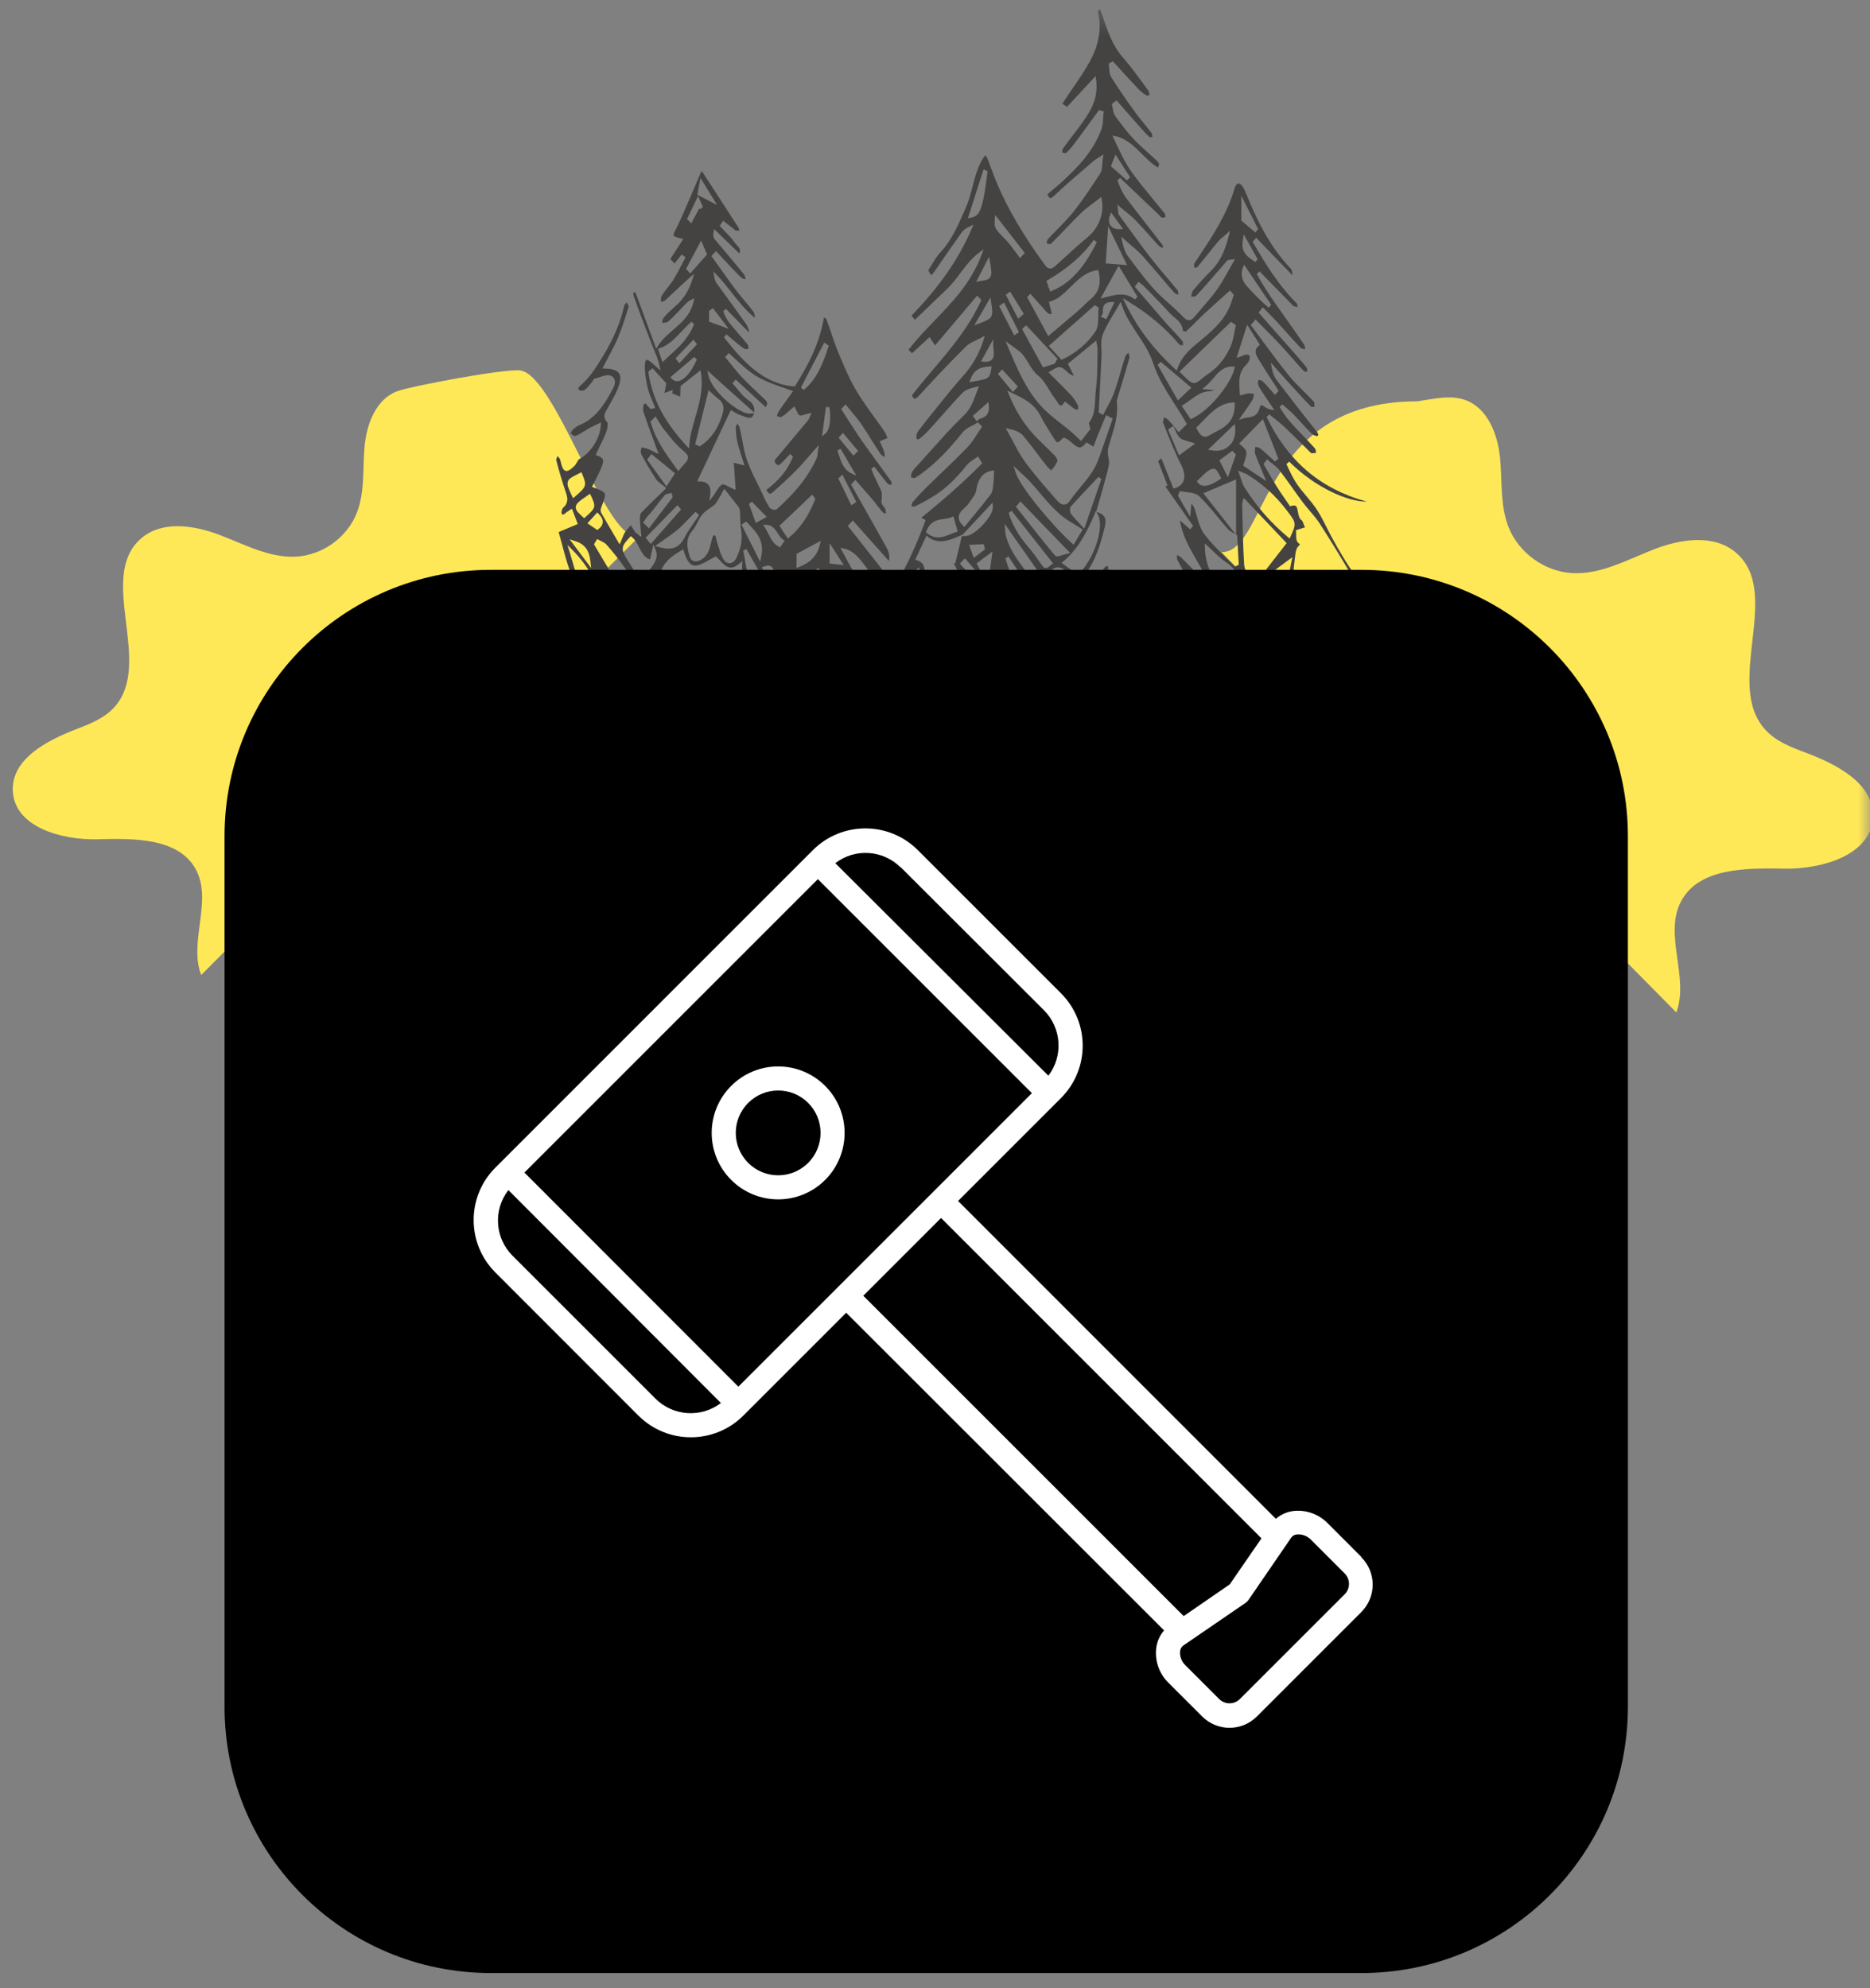 <?xml version="1.0" encoding="UTF-8"?> <svg xmlns="http://www.w3.org/2000/svg" width="79" height="84" viewBox="0 0 79 84" fill="none"><rect x="0" y="0" width="79" height="84" fill="#808080" stroke="none"/><g clip-path="url(#clip0_96_23832)"><mask id="mask0_96_23832" style="mask-type:luminance" maskUnits="userSpaceOnUse" x="0" y="0" width="79" height="80"><path d="M79 0.361H0V79.361H79V0.361Z" fill="white"></path></mask><g mask="url(#mask0_96_23832)"><path d="M27.076 22.595C25.744 23.42 23.534 15.86 21.98 15.651C21.34 15.566 17.397 16.307 16.789 16.526C15.897 16.85 15.495 17.893 15.405 18.836C15.315 19.78 15.423 20.765 15.082 21.649C14.685 22.683 13.656 23.44 12.551 23.515C11.404 23.594 10.335 23.003 9.26 22.595C8.186 22.187 6.857 21.991 5.98 22.733C4.052 24.361 6.525 28.037 4.817 29.894C4.401 30.346 3.809 30.584 3.236 30.802C1.986 31.28 0.489 32.066 0.54 33.402C0.597 34.933 2.586 35.499 4.118 35.459C5.651 35.419 7.547 35.389 8.275 36.737C8.992 38.066 7.961 39.783 8.499 41.194L27.076 22.595Z" fill="#FFE858"></path><path d="M51.605 23.33C53.562 23.33 53.197 16.956 59.877 16.956C60.549 16.861 61.251 16.671 61.892 16.898C62.834 17.229 63.265 18.323 63.368 19.315C63.469 20.307 63.365 21.344 63.73 22.273C64.158 23.355 65.246 24.143 66.409 24.213C67.615 24.284 68.735 23.654 69.861 23.214C70.988 22.774 72.383 22.557 73.313 23.33C75.354 25.025 72.784 28.915 74.596 30.852C75.037 31.324 75.662 31.569 76.266 31.794C77.585 32.285 79.165 33.098 79.125 34.504C79.076 36.116 76.99 36.729 75.377 36.701C73.766 36.673 71.771 36.658 71.017 38.083C70.273 39.489 71.372 41.285 70.819 42.776L51.605 23.33Z" fill="#FFE858"></path><path fill-rule="evenodd" clip-rule="evenodd" d="M24.219 24.504H24.425C24.34 24.262 24.268 24.015 24.197 23.769C24.155 23.624 24.113 23.479 24.069 23.335L23.972 23.024L24.188 23.241C24.543 23.596 24.845 24.011 25.107 24.504H25.99C25.803 24.189 25.616 23.875 25.428 23.56L25.093 22.997L25.23 22.772L25.287 22.807L25.386 22.856C25.468 22.896 25.553 22.937 25.619 23.01C25.823 23.236 26.024 23.484 26.235 23.767C26.398 23.987 26.556 24.218 26.709 24.44L26.752 24.504H27.041L26.838 24.186C26.721 24.002 26.608 23.825 26.498 23.645C26.224 23.194 26.236 23.089 26.606 22.701L26.649 22.654L26.698 22.694C26.838 22.805 26.923 22.972 27.005 23.134C27.117 23.355 27.223 23.566 27.463 23.638L27.603 23.004L27.692 23.222C27.834 23.571 27.674 23.838 27.119 24.46L27.079 24.504H27.815L27.873 24.285C28.023 23.712 28.43 23.468 28.788 23.253L28.862 23.208L28.892 23.299C28.992 23.609 29.119 23.896 29.371 23.896H29.371L29.417 23.893C29.581 23.873 29.749 23.777 29.926 23.677C30.014 23.627 30.105 23.575 30.203 23.529L30.242 23.51L30.276 23.539C30.326 23.583 30.373 23.633 30.423 23.688C30.557 23.832 30.697 23.98 30.877 23.98C30.985 23.98 31.101 23.928 31.23 23.819L31.361 23.709L31.349 23.895C31.338 24.059 31.364 24.203 31.392 24.356C31.401 24.405 31.409 24.454 31.417 24.504H32.452C32.377 24.406 32.303 24.259 32.226 24.057L32.19 23.964L32.274 23.938C32.351 23.914 32.405 23.896 32.458 23.896C32.62 23.896 32.682 24.037 32.888 24.504L32.889 24.504H34.19L34.538 23.991L34.728 24.154L34.507 24.504H36.288C36.06 24.183 35.867 23.822 35.679 23.471L35.502 23.142L35.671 23.181C36.061 23.27 36.298 23.58 36.528 23.879C36.685 24.083 36.835 24.295 36.977 24.504H37.278C37.269 24.421 37.288 24.328 37.359 24.226C37.338 24.177 37.284 24.081 37.237 24.02C36.894 23.58 36.548 23.143 36.202 22.706L35.818 22.221L36.025 21.988L37.553 23.701C37.612 23.423 37.516 23.25 37.415 23.067L37.405 23.049C37.064 22.433 36.718 21.822 36.371 21.21L35.953 20.472L36.137 20.276L36.398 20.575C36.565 20.765 36.733 20.955 36.897 21.149C36.953 21.216 37.006 21.286 37.06 21.357C37.137 21.459 37.21 21.555 37.293 21.641C37.323 21.671 37.373 21.688 37.427 21.704C37.421 21.624 37.415 21.55 37.395 21.484L37.342 21.414C37.308 21.378 37.27 21.338 37.25 21.281C37.228 21.218 37.238 21.154 37.246 21.096L37.254 21.016L37.253 20.946C37.252 20.871 37.252 20.792 37.229 20.743C37.189 20.656 37.148 20.571 37.106 20.485C37.002 20.269 36.895 20.046 36.809 19.804L36.935 19.714L37.054 19.871C37.162 20.013 37.269 20.155 37.38 20.294L37.395 20.313C37.445 20.376 37.496 20.441 37.551 20.47L37.61 20.479L37.672 20.476V20.472L37.654 20.346C37.467 20.083 37.277 19.822 37.087 19.562C36.865 19.259 36.637 18.947 36.418 18.634C36.215 18.344 36.021 18.039 35.833 17.745C35.748 17.611 35.663 17.478 35.577 17.345L35.536 17.283L35.722 17.085L35.772 17.148C35.836 17.227 35.9 17.304 35.965 17.381C36.109 17.553 36.257 17.731 36.389 17.923C36.53 18.128 36.665 18.344 36.795 18.553C36.928 18.766 37.065 18.985 37.207 19.192C37.242 19.241 37.31 19.273 37.384 19.306C37.379 19.231 37.372 19.161 37.354 19.097C37.329 19.007 37.288 18.92 37.25 18.835L37.202 18.731L37.164 18.643L37.49 18.509L37.477 18.471C37.447 18.387 37.418 18.307 37.376 18.245C37.237 18.042 37.092 17.844 36.949 17.645C36.686 17.282 36.414 16.906 36.178 16.51C35.884 16.015 35.653 15.463 35.43 14.928L35.407 14.872C35.299 14.614 35.208 14.342 35.12 14.079C35.054 13.886 34.988 13.687 34.915 13.495C34.905 13.469 34.855 13.437 34.811 13.409L34.81 13.408C34.615 14.554 34.115 15.47 33.6 16.291L33.576 16.33L33.535 16.326C32.231 16.22 31.364 15.244 30.588 14.254L30.688 14.125L30.802 14.223C30.89 14.298 30.979 14.374 31.069 14.446L31.154 14.516C31.262 14.604 31.364 14.688 31.476 14.748L31.509 14.755L31.603 14.74L31.619 14.737L31.618 14.715C31.615 14.662 31.612 14.595 31.596 14.573C31.463 14.405 31.32 14.241 31.183 14.081C31.075 13.957 30.968 13.832 30.863 13.704C30.72 13.529 30.618 13.347 30.552 13.148L30.671 13.052L31.618 14.023L31.651 13.994L31.629 13.93C31.598 13.842 31.568 13.759 31.523 13.695C31.258 13.32 30.987 12.948 30.717 12.576C30.568 12.371 30.419 12.167 30.271 11.961C30.227 11.899 30.196 11.819 30.18 11.722L30.139 11.469L30.304 11.642C30.521 11.87 30.721 12.122 30.914 12.368C31.214 12.747 31.523 13.138 31.895 13.433L31.887 13.374C31.877 13.298 31.866 13.219 31.837 13.18C31.715 13.017 31.582 12.858 31.454 12.705C31.329 12.556 31.201 12.402 31.08 12.243C30.845 11.93 30.614 11.604 30.392 11.29C30.295 11.152 30.197 11.016 30.099 10.879L30.053 10.815L30.248 10.611L30.298 10.664C30.389 10.76 30.48 10.858 30.57 10.955C30.811 11.214 31.059 11.481 31.314 11.729C31.355 11.77 31.429 11.785 31.506 11.8C31.484 11.713 31.462 11.632 31.421 11.582C31.164 11.262 30.896 10.944 30.637 10.636C30.488 10.46 30.338 10.282 30.19 10.104C30.137 10.039 30.122 9.944 30.144 9.819L30.169 9.677L31.233 10.71C31.309 10.55 31.234 10.47 31.134 10.364L31.046 10.261C30.929 10.09 30.782 9.938 30.64 9.79C30.577 9.726 30.515 9.661 30.454 9.595L30.405 9.54L30.55 9.327C30.55 9.327 30.84 9.552 30.906 9.602L30.971 9.656C31.016 9.695 31.059 9.732 31.1 9.743L31.142 9.749L31.239 9.737C31.225 9.685 31.21 9.638 31.189 9.603C30.693 8.832 30.194 8.065 29.694 7.298L29.632 7.229L29.547 7.432C29.454 7.651 29.363 7.866 29.27 8.079C29.208 8.221 29.147 8.364 29.086 8.507C28.924 8.888 28.756 9.283 28.566 9.657C28.521 9.745 28.437 9.908 28.454 9.953C28.474 10.004 28.674 10.052 28.749 10.069L28.865 10.096L28.319 10.944L28.501 11.133L28.794 10.751L28.962 10.872L28.922 10.945C28.875 11.033 28.829 11.122 28.783 11.211C28.677 11.417 28.566 11.629 28.443 11.827C28.369 11.945 28.284 12.053 28.201 12.157C28.111 12.27 28.027 12.378 27.956 12.497C27.925 12.548 27.921 12.638 27.917 12.726L27.916 12.752L27.926 12.75C27.995 12.738 28.061 12.726 28.1 12.691C28.242 12.562 28.382 12.429 28.523 12.295C28.716 12.113 28.917 11.922 29.123 11.744L29.326 11.568L29.238 11.843C29.102 12.268 28.882 12.619 28.586 12.887L28.514 12.952C28.351 13.098 28.182 13.249 28.038 13.419C28.003 13.46 27.986 13.537 27.968 13.62L27.965 13.633L27.996 13.635L28.071 13.637L28.202 13.608C28.39 13.447 28.568 13.259 28.74 13.077C28.812 13.001 28.885 12.923 28.959 12.848C29.021 12.785 29.095 12.714 29.193 12.669L29.335 12.603L29.293 12.773C29.157 13.321 28.799 13.626 28.453 13.923C28.22 14.122 27.979 14.329 27.8 14.61L27.722 14.732L26.841 12.346C26.775 12.358 26.758 12.371 26.755 12.378C26.751 12.385 26.743 12.421 26.796 12.574C27.037 13.261 27.297 13.934 27.549 14.584C27.577 14.655 27.607 14.726 27.636 14.795C27.715 14.987 27.798 15.185 27.851 15.412L27.907 15.657L27.66 15.438C27.608 15.391 27.554 15.343 27.499 15.298C27.401 15.218 27.346 15.205 27.323 15.205C27.278 15.205 27.251 15.269 27.244 15.396C27.226 15.719 27.29 16.063 27.362 16.387C27.401 16.561 27.47 16.726 27.544 16.901C27.577 16.98 27.61 17.059 27.641 17.139L27.679 17.24L27.586 17.26L27.558 17.268L27.51 17.278H27.488L27.461 17.261L27.355 17.139L27.262 17.044L27.208 17.079C27.171 17.117 27.15 17.295 27.182 17.393C27.311 17.79 27.458 18.188 27.601 18.573C27.652 18.712 27.704 18.85 27.754 18.99L27.825 19.182L27.658 19.104L27.575 19.063C27.499 19.024 27.405 18.976 27.31 18.946C27.259 18.929 27.174 18.911 27.117 18.911L27.103 18.912C27.069 19.007 27.058 19.129 27.084 19.177C27.257 19.509 27.46 19.852 27.722 20.256C27.762 20.317 27.827 20.367 27.91 20.43C27.958 20.467 28.012 20.508 28.071 20.558L28.147 20.624C28.147 20.624 27.873 20.889 27.779 20.979C27.526 21.224 27.307 21.435 27.093 21.658C27.058 21.693 27.031 21.795 27.031 21.887C27.03 22.017 27.044 22.145 27.06 22.295C27.066 22.362 27.074 22.431 27.08 22.506L27.096 22.684L26.966 22.587L26.906 22.544L26.833 22.48C26.772 22.386 26.713 22.291 26.654 22.196L26.652 22.193L26.616 22.232C26.54 22.316 26.468 22.395 26.406 22.485C26.366 22.545 26.336 22.619 26.299 22.712C26.279 22.76 26.258 22.813 26.233 22.869L26.174 22.999L25.958 22.627C25.765 22.299 25.581 21.985 25.401 21.668C25.362 21.6 25.378 21.499 25.397 21.448C25.514 21.144 25.583 20.952 25.547 20.858C25.512 20.767 25.345 20.698 25.098 20.604L25.011 20.572L25.055 20.479C25.094 20.397 25.136 20.318 25.177 20.238C25.269 20.057 25.357 19.886 25.426 19.703C25.477 19.565 25.491 19.473 25.468 19.414C25.446 19.354 25.378 19.305 25.248 19.253L25.165 19.221L25.207 19.13C25.247 19.043 25.29 18.957 25.331 18.869C25.434 18.66 25.539 18.445 25.621 18.223C25.675 18.08 25.686 17.886 25.662 17.851C25.443 17.617 25.554 17.437 25.634 17.305L25.676 17.234C25.71 17.173 25.744 17.111 25.779 17.049C25.922 16.795 26.071 16.532 26.156 16.255C26.219 16.053 26.223 15.905 26.169 15.802C26.111 15.69 25.978 15.619 25.765 15.585C25.728 15.579 25.691 15.578 25.648 15.576L25.574 15.573L25.45 15.565L25.514 15.441C25.577 15.317 25.643 15.196 25.706 15.075C25.852 14.806 25.989 14.55 26.103 14.278C26.294 13.823 26.441 13.345 26.561 12.937L26.492 12.801L26.477 12.774L26.472 12.778L26.381 12.88C26.133 14 25.59 14.906 25.091 15.646C24.936 15.874 24.745 16.092 24.519 16.291C24.452 16.351 24.429 16.397 24.429 16.42L24.462 16.471C24.481 16.488 24.526 16.504 24.585 16.504C24.64 16.504 24.678 16.489 24.696 16.477C24.791 16.409 24.871 16.309 24.956 16.203L25.052 16.087C25.06 16.055 25.075 16.006 25.123 15.997C25.188 15.983 25.259 15.959 25.334 15.934C25.454 15.894 25.577 15.852 25.685 15.852C25.751 15.852 25.805 15.867 25.851 15.898C25.917 15.942 25.958 16.002 25.973 16.078C26.006 16.239 25.902 16.418 25.818 16.561L25.776 16.635C25.514 17.112 25.131 17.693 24.502 17.951C24.395 17.994 24.287 18.067 24.197 18.155C24.164 18.186 24.141 18.244 24.116 18.305L24.11 18.322L24.149 18.349C24.199 18.383 24.261 18.426 24.294 18.426C24.424 18.38 24.543 18.306 24.668 18.227C24.733 18.186 24.797 18.145 24.863 18.108C24.951 18.06 25.04 18.017 25.137 17.97C25.181 17.949 25.388 17.848 25.388 17.848L25.379 17.99C25.343 18.53 24.946 19.148 24.473 19.396C24.439 19.415 24.407 19.47 24.374 19.529C24.341 19.588 24.306 19.651 24.257 19.696C24.116 19.828 24.023 19.899 23.936 19.899C23.793 19.899 23.738 19.72 23.682 19.486L23.675 19.459L23.654 19.39L23.559 19.265L23.554 19.273L23.492 19.416C23.611 19.88 23.751 20.351 23.908 20.814C23.979 21.023 24.028 21.244 23.788 21.454C23.745 21.49 23.709 21.652 23.727 21.691C23.751 21.744 23.769 21.744 23.776 21.744C23.819 21.744 23.89 21.68 23.928 21.647L24.044 21.568L24.09 21.54L24.162 21.495L24.409 22.14L23.602 22.479C23.65 22.649 23.696 22.821 23.742 22.994C23.877 23.5 24.015 24.019 24.219 24.504ZM37.952 24.504H38.245C38.384 24.335 38.541 24.179 38.728 24.051L38.837 23.977L38.841 24.124C38.844 24.254 38.841 24.38 38.833 24.504H39.053C39.086 24.206 39.07 24.009 39.008 23.88C38.96 23.781 38.879 23.717 38.755 23.678L38.664 23.649L39.14 22.633L39.208 22.685C39.371 22.808 39.545 22.868 39.74 22.868C39.999 22.868 40.274 22.762 40.508 22.656L40.647 22.596L40.641 22.617L41.933 21.235L41.942 21.418C41.951 21.603 41.8 21.836 41.672 22C41.426 22.313 41.05 22.636 40.807 22.647L40.632 22.654L40.36 23.79L40.297 23.81C40.389 23.99 40.481 24.17 40.574 24.35L40.654 24.504H41.042L41.094 24.469L41.114 24.504H41.197L40.55 23.816L40.765 23.589L41.431 24.358L41.308 24.504H41.965L41.982 24.39L42.046 24.504H42.833C42.691 24.232 42.565 23.917 42.477 23.592L42.608 23.514L43.254 24.504H43.6C43.446 24.285 43.295 24.073 43.138 23.862C42.713 23.292 42.486 22.804 42.462 22.407L42.447 22.135L44.109 24.504H44.479L44.297 24.202L44.347 24.151C44.465 24.03 44.578 23.971 44.692 23.971C44.854 23.971 44.984 24.089 45.11 24.203C45.172 24.259 45.236 24.316 45.302 24.358L45.422 24.435L45.312 24.504H46.201L45.756 24.385L45.838 24.277C46.297 23.664 46.511 22.942 46.674 22.253C46.755 21.91 46.678 21.752 46.383 21.649L46.316 21.625L46.369 21.716C46.695 22.277 46.185 23.658 45.579 24.241L45.538 24.281L44.847 23.782L44.937 23.707C45.571 23.167 45.938 22.436 46.24 21.726L46.297 21.593L46.311 21.617L46.334 21.539C46.371 21.405 46.41 21.272 46.448 21.139C46.537 20.83 46.63 20.511 46.709 20.194C46.723 20.139 46.739 20.084 46.755 20.027C46.816 19.808 46.879 19.581 46.84 19.405C46.794 19.197 46.78 19.045 46.843 18.833C46.87 18.74 46.898 18.648 46.927 18.555C47.088 18.037 47.24 17.547 47.184 16.997C47.176 16.919 47.2 16.841 47.222 16.773L47.234 16.736C47.282 16.577 47.33 16.418 47.379 16.258C47.494 15.882 47.612 15.494 47.716 15.108C47.727 15.067 47.699 14.989 47.674 14.918L47.671 14.908L47.667 14.911C47.614 14.956 47.559 15.004 47.543 15.051C47.469 15.273 47.402 15.503 47.337 15.727C47.255 16.009 47.17 16.301 47.07 16.583C46.992 16.8 46.883 17.003 46.777 17.199C46.73 17.286 46.682 17.374 46.638 17.462L46.602 17.534L46.415 17.42L46.451 16.738C46.48 16.182 46.509 15.627 46.535 15.071C46.54 14.975 46.535 14.871 46.532 14.771C46.522 14.557 46.513 14.336 46.584 14.146C46.696 13.849 46.86 13.578 47.032 13.289C47.108 13.163 47.187 13.032 47.265 12.893L47.343 12.754L47.397 12.907C47.561 13.376 47.814 13.755 48.058 14.123C48.312 14.503 48.573 14.896 48.731 15.383C48.93 15.991 49.274 16.527 49.638 17.096C49.794 17.341 49.957 17.593 50.105 17.852L50.142 17.916L49.794 18.262L49.745 18.204C49.705 18.155 49.666 18.106 49.627 18.058C49.535 17.944 49.449 17.837 49.354 17.741C49.31 17.697 49.251 17.667 49.188 17.635L49.178 17.63L49.167 17.665C49.147 17.735 49.121 17.824 49.136 17.859L49.144 17.88C49.381 18.481 49.626 19.103 49.917 19.68C50.035 19.915 50.064 20.139 49.999 20.313C49.96 20.42 49.863 20.562 49.632 20.624L49.573 20.641L49.061 19.362L48.927 19.487L49.325 20.517L49.232 20.552L50.406 22.223L50.277 22.364L49.859 21.995L49.849 22.004C49.951 22.628 50.244 23.134 50.553 23.67C50.676 23.882 50.803 24.101 50.915 24.328L50.806 24.441C50.57 24.236 50.35 24.012 50.137 23.795C50.054 23.711 49.972 23.628 49.889 23.544C49.849 23.505 49.79 23.48 49.727 23.453L49.727 23.457C49.721 23.529 49.715 23.604 49.734 23.642C49.824 23.826 49.928 24.008 50.028 24.183C50.088 24.29 50.149 24.396 50.207 24.504H50.365L50.279 24.379L50.454 24.241L50.495 24.272C50.592 24.343 50.689 24.419 50.782 24.504H51.332C51.09 24.127 50.911 23.697 50.902 23.145L50.898 22.964L51.022 23.074C51.108 23.151 51.189 23.23 51.27 23.307C51.445 23.476 51.61 23.635 51.794 23.752C52.105 23.949 52.27 24.219 52.355 24.504H52.775L52.724 24.382C52.642 24.183 52.571 24.012 52.56 23.828C52.52 23.193 52.505 22.546 52.491 21.921C52.486 21.709 52.482 21.497 52.475 21.285L52.5 21.171L52.536 21.044L52.627 21.121L54.355 22.948L53.145 24.504H53.292C53.611 24.27 53.931 24.034 54.243 23.803L54.598 23.54L54.538 23.836C54.494 24.062 54.448 24.292 54.361 24.504H54.593C54.623 24.306 54.644 24.106 54.665 23.91C54.683 23.741 54.702 23.573 54.725 23.405C54.746 23.246 54.785 23.145 54.845 23.086C54.901 23.032 54.914 23.011 54.916 23.003L54.916 23.004C54.913 23.004 54.9 22.981 54.837 22.926C54.754 22.853 54.755 22.696 54.756 22.571L54.755 22.476L54.747 22.402L55.13 22.282C55.091 22.189 55.054 22.094 55.015 22C54.885 21.923 54.857 21.765 54.832 21.625C54.797 21.431 54.774 21.357 54.663 21.357C54.631 21.357 54.592 21.363 54.549 21.377L54.501 21.392C54.501 21.392 54.357 21.181 54.3 21.1C54.172 20.913 54.039 20.72 53.916 20.523C53.793 20.327 53.676 20.122 53.562 19.924C53.512 19.836 53.462 19.748 53.411 19.66L53.379 19.605L53.528 19.406L53.583 19.454C53.631 19.496 53.681 19.535 53.731 19.574C53.845 19.662 53.964 19.755 54.057 19.876C54.251 20.126 54.439 20.389 54.62 20.645C54.763 20.846 54.906 21.047 55.054 21.244C55.144 21.365 55.245 21.483 55.343 21.596C55.486 21.762 55.633 21.934 55.757 22.127C56.237 22.872 56.714 23.653 57.21 24.504H57.385C57.003 23.984 56.633 23.387 56.247 22.673C56.177 22.543 56.109 22.41 56.042 22.276C55.916 22.025 55.785 21.765 55.633 21.533C55.503 21.337 55.349 21.152 55.201 20.974C55.072 20.821 54.939 20.663 54.82 20.493C54.628 20.222 54.486 19.911 54.348 19.61L54.463 19.503C55.577 20.613 56.939 21.193 57.71 21.193H57.742C55.803 20.667 54.416 19.495 53.51 17.619L53.618 17.506C53.674 17.551 53.73 17.595 53.787 17.64C53.918 17.744 54.053 17.851 54.181 17.965C54.337 18.104 54.49 18.254 54.637 18.399L54.749 18.509C54.849 18.608 54.95 18.707 55.05 18.807C55.133 18.891 55.217 18.974 55.3 19.057L55.335 19.093L55.395 19.148L55.434 19.149C55.484 19.149 55.537 19.142 55.592 19.134L55.6 19.133L55.598 19.112C55.589 19.049 55.578 18.977 55.556 18.95C55.382 18.755 55.198 18.564 55.021 18.378C54.867 18.218 54.714 18.059 54.565 17.894C54.377 17.688 54.212 17.459 54.06 17.196L54.167 17.079C54.214 17.12 54.261 17.16 54.309 17.2C54.415 17.291 54.525 17.384 54.627 17.488C54.737 17.602 54.845 17.72 54.953 17.838C55.102 18.002 55.256 18.171 55.416 18.325C55.469 18.376 55.583 18.426 55.646 18.426L55.663 18.423L55.692 18.368C55.695 18.317 55.624 18.228 55.577 18.17C55.06 17.528 54.548 16.862 54.054 16.217L53.959 16.093C53.847 15.947 53.775 15.785 53.739 15.598L53.684 15.312L54 15.672C54.1 15.786 54.198 15.898 54.299 16.01L54.475 16.202C54.771 16.527 55.077 16.865 55.388 17.183C55.388 17.184 55.398 17.193 55.446 17.193L55.507 17.191L55.527 17.189L55.528 17.149C55.529 17.099 55.531 17.006 55.517 16.987C55.374 16.829 55.22 16.676 55.071 16.529C54.86 16.32 54.642 16.105 54.45 15.867C54.068 15.396 53.699 14.896 53.343 14.413C53.191 14.207 53.038 14.001 52.885 13.796L52.839 13.735L53.043 13.5L53.096 13.553C53.195 13.655 53.295 13.754 53.394 13.855C53.615 14.077 53.844 14.307 54.062 14.542C54.23 14.723 54.394 14.908 54.557 15.092C54.731 15.291 54.912 15.495 55.094 15.69L55.212 15.71H55.223V15.694L55.214 15.553C55.035 15.32 54.839 15.097 54.649 14.882L54.541 14.759C54.234 14.411 53.927 14.063 53.619 13.716L53.171 13.209L53.349 12.984C53.349 12.984 53.515 13.153 53.571 13.21C53.693 13.332 53.814 13.453 53.93 13.579C54.054 13.715 54.177 13.852 54.3 13.991C54.508 14.226 54.725 14.468 54.946 14.695C54.981 14.731 55.055 14.743 55.127 14.755L55.14 14.757V14.756C55.132 14.682 55.124 14.605 55.096 14.565C54.841 14.188 54.575 13.81 54.317 13.446C54.172 13.24 54.027 13.035 53.883 12.829C53.629 12.464 53.338 12.037 53.096 11.575L53.21 11.465L54.538 12.823L54.581 12.872L54.644 12.933C54.701 12.952 54.762 12.961 54.827 12.969C54.811 12.899 54.794 12.827 54.764 12.798C54.008 12.049 53.434 11.105 52.956 10.279L52.922 10.219L53.07 10.046L54.581 11.612L54.601 11.597L54.592 11.537C54.583 11.47 54.572 11.395 54.549 11.37C53.61 10.407 53.036 9.156 52.642 8.173C52.586 8.034 52.508 7.861 52.404 7.783L52.322 7.75C52.249 7.75 52.184 7.861 52.152 7.971C51.84 9.041 51.255 9.923 50.689 10.777C50.611 10.895 50.532 11.014 50.455 11.133C50.441 11.154 50.448 11.235 50.454 11.289L50.457 11.314L50.466 11.314C50.507 11.309 50.565 11.303 50.581 11.285C50.758 11.076 50.934 10.855 51.104 10.643C51.222 10.494 51.34 10.346 51.462 10.2C51.511 10.137 51.572 10.089 51.647 10.026C51.687 9.992 51.732 9.955 51.785 9.909L51.968 9.747L51.902 10.002C51.733 10.655 51.518 11.078 51.182 11.419C50.942 11.663 50.662 11.955 50.403 12.271C50.362 12.321 50.344 12.409 50.324 12.502L50.319 12.528L50.344 12.53L50.412 12.532C50.471 12.532 50.507 12.525 50.521 12.508C50.839 12.171 51.15 11.811 51.45 11.463C51.549 11.35 51.647 11.236 51.745 11.123L51.789 11.07L51.844 11.005L51.925 10.974C51.943 10.973 51.972 10.971 52.02 10.966L52.177 10.949L52.087 11.1C52.01 11.233 51.938 11.363 51.868 11.488C51.717 11.758 51.575 12.014 51.407 12.245C51.227 12.496 51.024 12.728 50.83 12.954C50.716 13.085 50.603 13.216 50.493 13.35C50.406 13.457 50.328 13.528 50.228 13.528C50.148 13.528 50.068 13.481 49.969 13.376C49.788 13.182 49.588 13.004 49.394 12.831C49.184 12.645 48.967 12.452 48.771 12.238C48.427 11.862 48.112 11.441 47.808 11.034L47.654 10.828C47.549 10.689 47.476 10.507 47.418 10.236L47.365 9.994L47.536 10.147C47.611 10.213 47.687 10.279 47.764 10.344C47.933 10.488 48.109 10.637 48.264 10.809C48.514 11.086 48.761 11.377 49 11.658C49.205 11.899 49.416 12.147 49.629 12.387C49.657 12.419 49.722 12.433 49.784 12.445V12.445C49.779 12.377 49.772 12.298 49.749 12.268C49.578 12.054 49.398 11.842 49.225 11.638C49.021 11.399 48.812 11.152 48.615 10.898C48.273 10.457 47.938 9.997 47.614 9.551C47.499 9.393 47.385 9.235 47.27 9.078C47.245 9.044 47.242 9.007 47.238 8.955L47.228 8.85L47.201 8.645L47.345 8.768C47.423 8.834 47.497 8.893 47.567 8.951C47.714 9.07 47.853 9.183 47.978 9.312C48.176 9.517 48.369 9.734 48.556 9.944C48.664 10.066 48.771 10.187 48.881 10.307C48.947 10.38 49.007 10.429 49.062 10.457L49.128 10.467H49.138L49.12 10.364C48.9 10.076 48.678 9.791 48.455 9.506C48.162 9.13 47.859 8.742 47.567 8.353C47.403 8.134 47.294 7.858 47.205 7.617L47.321 7.516L48.945 9.063L49.001 9.125L49.067 9.191L49.108 9.194C49.145 9.194 49.187 9.186 49.231 9.178L49.239 9.176L49.238 9.163C49.231 9.108 49.223 9.046 49.204 9.021C49.035 8.808 48.862 8.598 48.689 8.389C48.397 8.035 48.094 7.668 47.819 7.285C47.52 6.87 47.295 6.378 47.078 5.902L46.995 5.722L47.151 5.76C47.606 5.871 47.932 6.195 48.247 6.511C48.468 6.73 48.676 6.939 48.923 7.077L48.968 6.952C48.966 6.904 48.934 6.852 48.864 6.785C48.746 6.672 48.624 6.564 48.502 6.455C48.303 6.277 48.096 6.093 47.907 5.891C47.61 5.575 47.34 5.215 47.115 4.904C47.052 4.817 47.031 4.702 47.011 4.591L46.985 4.46L46.969 4.399L47.168 4.241L47.457 4.571C47.648 4.788 47.84 5.006 48.032 5.222L48.135 5.34C48.271 5.494 48.411 5.654 48.559 5.79L48.605 5.799L48.674 5.793L48.684 5.793L48.683 5.781C48.679 5.722 48.675 5.657 48.656 5.631C48.549 5.487 48.434 5.347 48.322 5.21C48.199 5.06 48.071 4.904 47.953 4.74C47.552 4.186 47.231 3.714 46.941 3.257C46.878 3.158 46.868 3.027 46.86 2.901C46.856 2.85 46.853 2.8 46.846 2.752L46.835 2.688L47.011 2.589L47.341 2.948C47.589 3.219 47.845 3.499 48.101 3.769C48.203 3.876 48.32 3.968 48.441 4.035L48.467 4.039L48.551 4.026L48.557 4.024L48.556 4.001C48.551 3.941 48.546 3.874 48.526 3.847L48.353 3.611C48.059 3.207 47.754 2.789 47.426 2.413C46.987 1.911 46.777 1.276 46.575 0.663C46.551 0.59 46.522 0.518 46.484 0.418L46.462 0.361L46.45 0.38L46.381 0.501C46.549 1.189 46.434 1.885 46.027 2.622C45.825 2.987 45.588 3.333 45.358 3.669C45.257 3.815 45.156 3.963 45.057 4.113C45.006 4.191 44.954 4.268 44.901 4.347L44.879 4.378L45.075 4.517L46.286 3.213L46.307 3.375C46.399 4.064 46.142 4.561 45.88 4.954C45.692 5.236 45.486 5.506 45.286 5.768C45.154 5.942 45.022 6.115 44.894 6.292L44.872 6.417L44.871 6.435L44.907 6.448L45.02 6.478C45.178 6.343 45.315 6.166 45.443 5.997C45.672 5.69 45.898 5.38 46.122 5.069L46.428 4.65L46.627 4.708L46.618 4.785C46.61 4.851 46.606 4.92 46.603 4.989C46.594 5.146 46.585 5.309 46.532 5.455C46.183 6.405 45.537 7.057 44.906 7.642C44.752 7.786 44.594 7.918 44.428 8.058C44.369 8.108 44.309 8.159 44.248 8.21L44.262 8.235C44.307 8.32 44.337 8.372 44.375 8.372C44.399 8.372 44.445 8.356 44.528 8.276C44.924 7.898 45.342 7.538 45.748 7.19C45.899 7.06 46.051 6.93 46.201 6.8C46.238 6.766 46.276 6.742 46.34 6.703C46.376 6.68 46.422 6.651 46.481 6.612L46.618 6.521L46.591 6.702C46.578 6.788 46.572 6.868 46.567 6.942C46.556 7.094 46.546 7.226 46.481 7.326C46.132 7.865 45.757 8.435 45.349 8.949C45.142 9.208 44.91 9.444 44.685 9.672C44.541 9.819 44.391 9.97 44.251 10.125C44.234 10.145 44.228 10.218 44.224 10.271L44.222 10.294L44.254 10.299L44.359 10.313L44.388 10.309C44.599 10.104 44.807 9.886 45.009 9.675C45.219 9.455 45.437 9.227 45.658 9.013C45.82 8.855 45.995 8.725 46.18 8.586C46.263 8.524 46.347 8.461 46.432 8.394L46.522 8.322L46.546 8.447C46.654 9.001 46.423 9.626 45.971 10.002C45.499 10.395 45.039 10.818 44.594 11.227C44.526 11.29 44.451 11.347 44.367 11.347C44.289 11.347 44.22 11.301 44.149 11.203C43.226 9.94 42.58 8.837 42.113 7.733C42.029 7.536 41.953 7.33 41.88 7.131C41.826 6.984 41.772 6.837 41.713 6.691L41.63 6.558L41.544 6.666C41.314 7.024 41.205 7.435 41.091 7.869C41.01 8.179 40.926 8.498 40.794 8.794L40.714 8.976C40.455 9.56 40.188 10.164 39.746 10.64C39.598 10.798 39.475 11 39.356 11.194C39.31 11.27 39.264 11.346 39.217 11.419C39.299 11.589 39.332 11.616 39.345 11.616C39.362 11.616 39.403 11.584 39.505 11.434C39.861 10.91 40.236 10.37 40.621 9.83C40.693 9.728 40.798 9.646 40.943 9.579L41.126 9.493L41.037 9.698C40.485 10.969 39.679 12.127 38.508 13.334L38.652 13.511L39.058 13.121C39.389 12.802 39.716 12.488 40.042 12.173C40.236 11.986 40.407 11.757 40.572 11.537C40.801 11.231 41.038 10.915 41.348 10.687L41.554 10.534L41.456 10.795C41.018 11.951 40.239 12.76 39.485 13.543C39.111 13.933 38.724 14.334 38.383 14.776L38.526 14.926L39.272 14.243L39.503 14.593L41.282 12.489L41.459 12.674L41.432 12.734C40.918 13.845 40.158 14.741 39.424 15.608C39.123 15.963 38.812 16.331 38.522 16.709C38.575 16.802 38.614 16.848 38.646 16.848C38.701 16.848 38.798 16.749 38.895 16.641C39.483 15.993 40.11 15.336 40.811 14.636C40.926 14.521 41.069 14.454 41.222 14.382C41.292 14.349 41.367 14.316 41.441 14.274L41.606 14.183L41.544 14.381C41.364 14.961 41.075 15.457 40.635 15.942C40.353 16.253 40.081 16.591 39.819 16.918C39.734 17.022 39.65 17.127 39.566 17.231C39.272 17.592 39.031 17.896 38.807 18.191C38.757 18.256 38.721 18.341 38.715 18.408C38.708 18.471 38.716 18.524 38.736 18.55L38.773 18.569L38.861 18.53C39.044 18.386 39.211 18.206 39.38 18.02C39.538 17.847 39.693 17.67 39.849 17.493C40.109 17.197 40.378 16.892 40.654 16.605C40.802 16.451 41.021 16.399 41.214 16.352L41.359 16.318L41.297 16.474C41.269 16.544 41.243 16.613 41.217 16.682C41.1 16.996 40.989 17.293 40.729 17.541C40.251 17.999 39.795 18.509 39.355 19.002C39.182 19.196 39.009 19.39 38.834 19.581L38.778 19.642C38.686 19.742 38.59 19.844 38.521 19.959C38.498 19.999 38.492 20.067 38.486 20.139L38.484 20.168L38.516 20.176L38.63 20.198L38.66 20.192C39.332 19.76 39.95 19.168 40.663 18.273C40.772 18.134 40.928 18.055 41.078 17.979C41.143 17.945 41.209 17.912 41.269 17.874L41.316 17.845L41.489 18.028L41.445 18.092C41.387 18.174 41.333 18.259 41.278 18.344C41.156 18.534 41.031 18.731 40.876 18.891C40.525 19.254 40.157 19.608 39.801 19.95C39.592 20.15 39.383 20.351 39.176 20.554C38.93 20.797 38.724 21.018 38.546 21.232C38.526 21.256 38.518 21.323 38.511 21.382L38.51 21.395L38.515 21.396L38.598 21.403L38.655 21.393C38.89 21.28 39.134 21.148 39.4 20.988C39.894 20.692 40.348 20.272 40.829 19.668C40.911 19.563 41.019 19.49 41.123 19.421C41.167 19.39 41.213 19.36 41.255 19.328L41.316 19.28L41.495 19.575L41.444 19.625C40.741 20.335 39.959 21.033 38.92 21.877L39.104 21.973L39.075 22.051C38.725 22.996 38.359 23.797 37.952 24.504ZM46.333 24.504H46.573C46.605 24.446 46.642 24.391 46.677 24.337C46.729 24.258 46.779 24.182 46.814 24.1C46.828 24.067 46.819 23.997 46.81 23.937L46.807 23.916L46.798 23.917L46.692 23.944C46.597 24.067 46.514 24.205 46.434 24.338C46.404 24.39 46.373 24.44 46.343 24.488L46.333 24.504ZM56.372 24.504H56.66L56.289 24.219C56.313 24.317 56.341 24.412 56.372 24.504ZM47.747 7.492L47.609 7.619L46.932 7.024L47.123 6.529L47.747 7.492ZM30.295 8.662L29.458 8.228L29.594 7.519L30.295 8.662ZM41.724 7.237L41.714 7.304C41.698 7.409 41.684 7.514 41.671 7.62C41.639 7.854 41.608 8.097 41.559 8.332C41.439 8.92 41.339 9.138 41.016 9.198L40.889 9.221L41.553 7.153L41.724 7.237ZM29.202 9.44L29.025 9.254L29.49 8.282L29.695 8.74L29.576 8.841L29.543 8.804L29.202 9.44ZM47.444 9.676L47.264 9.683C47.093 9.683 46.958 9.612 46.891 9.488C46.832 9.378 46.833 9.238 46.893 9.097L46.944 8.978L47.444 9.676ZM53.151 9.68L53.031 9.82L52.441 9.319V8.268L53.151 9.68ZM43.292 10.687L43.093 10.903L43.043 10.837C42.985 10.762 42.928 10.685 42.872 10.608C42.753 10.446 42.63 10.279 42.494 10.137L42.431 10.074C42.032 9.663 42 9.629 42.026 9.277L42.04 9.078L43.292 10.687ZM53.131 10.951L53.031 11.073C52.568 10.767 52.435 10.594 52.509 10.115L52.542 9.899L53.131 10.951ZM47.614 11.201L46.711 11.13L46.816 9.561L47.614 11.201ZM29.871 10.753L29.159 11.553L28.982 11.363L29.62 10.162L29.871 10.753ZM41.823 11.07C41.882 11.417 41.908 11.59 41.834 11.708C41.764 11.819 41.635 11.843 41.392 11.879L41.24 11.901L41.785 10.85L41.823 11.07ZM46.334 10.235C45.933 11.031 45.394 11.897 44.433 12.292L44.367 12.32L44.326 12.211L44.288 12.106L44.253 11.999L44.209 11.866L44.269 11.831C45.122 11.331 45.739 10.792 46.212 10.135L46.334 10.235ZM48.051 12.535L47.946 12.655C47.776 12.511 47.59 12.444 47.36 12.444C47.144 12.444 46.911 12.502 46.671 12.567L46.492 12.615L47.257 11.228L48.051 12.535ZM53.702 12.878L53.599 13.001C53.315 12.762 53.032 12.486 52.709 12.13C52.542 11.947 52.368 11.687 52.506 11.317L52.556 11.182L53.702 12.878ZM43.254 13.261L43.012 13.467L42.491 12.454L42.672 12.32L43.254 13.261ZM46.735 13.49L46.501 13.371L46.573 13.282C46.59 13.261 46.59 13.207 46.591 13.152C46.592 13.007 46.595 12.764 46.956 12.76L47.084 12.759L46.735 13.49ZM41.874 12.78C41.972 13.404 41.948 13.446 41.368 13.668L41.16 13.746L41.842 12.57L41.874 12.78ZM30.789 13.895L29.956 13.59V13.133L30.118 13.018L30.789 13.895ZM43.045 14.036L42.846 14.173L42.209 12.929L42.419 12.784L43.045 14.036ZM46.416 11.483C46.523 11.973 46.422 12.342 46.105 12.612C46.003 12.699 45.903 12.795 45.806 12.888C45.713 12.978 45.619 13.067 45.522 13.152C45.252 13.385 44.979 13.615 44.705 13.846L44.283 14.201L43.391 12.551L43.529 12.412L43.743 12.653C43.876 12.805 44.01 12.957 44.145 13.107C44.217 13.188 44.3 13.274 44.372 13.274L44.43 13.254C44.427 13.212 44.404 13.123 44.386 13.056C44.367 12.985 44.347 12.908 44.333 12.835L44.316 12.753L44.387 12.732C44.703 12.64 44.953 12.393 45.218 12.131C45.537 11.816 45.866 11.491 46.334 11.418L46.399 11.408L46.416 11.483ZM46.417 12.998L46.41 13.058C46.401 13.148 46.399 13.251 46.398 13.35C46.395 13.587 46.391 13.831 46.281 13.998C45.943 14.504 45.474 14.903 44.887 15.184L44.842 15.204L44.306 14.615L46.248 12.896L46.417 12.998ZM41.962 14.624L41.973 14.763C41.987 14.905 42.004 15.064 41.919 15.176C41.862 15.251 41.772 15.287 41.643 15.287L41.567 15.283L41.443 15.272L41.957 14.338L41.962 14.624ZM29.323 13.697C29.083 14.298 28.694 14.652 28.317 14.993C28.233 15.069 28.149 15.146 28.067 15.225L27.987 15.301L27.796 14.735L27.876 14.709C28.239 14.592 28.506 14.309 28.79 14.01C28.921 13.87 29.057 13.727 29.209 13.592L29.323 13.697ZM29.447 14.541L28.695 15.35L28.537 15.139L29.293 14.354L29.447 14.541ZM44.676 15.159L44.557 15.366L44.065 15.524L43.179 13.902L43.353 13.744L44.676 15.159ZM52.123 12.454L52.073 12.607C52.052 12.676 52.03 12.745 52.006 12.813C51.769 13.47 51.321 13.884 50.802 14.318L50.673 14.424C50.309 14.724 49.932 15.033 49.752 15.549L49.714 15.656L49.636 15.585C48.731 14.752 48.073 13.886 47.562 12.856L47.434 12.598L47.662 12.736C48.536 13.268 49.227 13.85 49.835 14.57L49.962 14.593H49.975V14.574C49.976 14.523 49.976 14.439 49.96 14.421C49.831 14.262 49.688 14.111 49.55 13.964C49.448 13.856 49.345 13.747 49.246 13.634C48.947 13.292 48.651 12.947 48.355 12.601L47.937 12.112L48.099 11.907L48.152 11.949L48.197 11.983L48.307 12.073L48.586 12.359C48.868 12.647 49.16 12.945 49.438 13.251C49.487 13.305 49.544 13.352 49.605 13.402C49.766 13.535 49.946 13.684 49.975 13.984L50.091 14.014C50.233 13.891 50.376 13.747 50.514 13.608C50.624 13.498 50.735 13.386 50.849 13.28C51.095 13.05 51.349 12.823 51.595 12.603C51.7 12.508 51.963 12.273 51.963 12.273L52.123 12.454ZM29.439 15.189C29.2 15.746 28.871 16.106 28.6 16.106C28.518 16.106 28.444 16.072 28.386 16.008L28.322 15.937L29.328 15.081L29.439 15.189ZM41.876 15.585C41.813 16.002 41.758 16.011 41.086 16.125L40.952 16.148L41.007 16.005C41.182 15.538 41.523 15.508 41.797 15.483L41.893 15.475L41.876 15.585ZM52.211 13.741L52.197 13.803C52.177 13.886 52.161 13.971 52.145 14.057C52.108 14.25 52.071 14.451 51.993 14.629C51.782 15.115 51.472 15.5 51.071 15.776C50.936 15.869 50.837 15.948 50.758 16.012C50.624 16.119 50.544 16.184 50.445 16.184C50.314 16.184 50.199 16.071 49.921 15.798L49.826 15.705L52.006 13.594L52.211 13.741ZM35.012 14.608L34.99 14.675C34.774 15.338 34.514 16.024 33.947 16.481L33.84 16.365L34.823 14.472L35.012 14.608ZM43.001 16.332L42.792 16.564L42.16 15.798L42.334 15.607L43.001 16.332ZM50.328 16.378L49.761 16.919L48.901 15.408L49.043 15.292L50.328 16.378ZM52.167 15.489L52.143 15.595C52.018 16.15 51.167 17.308 50.354 17.686L50.302 17.711L49.922 17.148L49.998 17.098C50.094 17.038 50.183 16.972 50.272 16.907C50.481 16.756 50.678 16.613 50.898 16.559C50.953 16.545 51.008 16.54 51.064 16.533C51.151 16.523 51.23 16.515 51.304 16.478L50.79 16.439L50.956 16.297C51.066 16.205 51.161 16.093 51.253 15.985C51.463 15.74 51.681 15.486 52.048 15.486L52.167 15.489ZM53.279 17.117C53.27 17.117 53.245 17.117 53.22 17.215C53.124 17.583 52.912 17.611 52.725 17.634C52.667 17.642 52.612 17.649 52.558 17.666L52.337 17.736L52.48 17.528C52.523 17.465 52.568 17.403 52.612 17.341C52.718 17.192 52.828 17.038 52.92 16.877C52.951 16.826 52.96 16.75 52.971 16.668L52.974 16.639L52.955 16.636C52.892 16.628 52.833 16.62 52.774 16.62L52.742 16.621C52.687 16.624 52.63 16.641 52.566 16.66L52.466 16.689L52.382 16.709L52.369 16.52C52.344 16.137 52.317 15.742 52.62 15.436C52.68 15.377 52.752 15.297 52.785 15.208C52.805 15.156 52.802 15.063 52.779 15.015C52.769 15.004 52.714 14.982 52.653 14.979C52.624 14.979 52.588 14.995 52.533 15.016C52.494 15.031 52.446 15.05 52.384 15.072L52.242 15.12L52.686 13.717L53.225 14.563L53.168 14.615C52.98 14.789 53.022 14.938 53.186 15.209C53.365 15.503 53.555 15.796 53.738 16.079C53.819 16.203 54.018 16.511 54.018 16.511L53.864 16.684L53.813 16.626C53.765 16.573 53.719 16.52 53.673 16.468C53.562 16.338 53.446 16.205 53.323 16.093C53.296 16.067 53.236 16.062 53.179 16.057L53.155 16.055L53.154 16.063C53.145 16.125 53.137 16.182 53.147 16.226C53.166 16.312 53.216 16.396 53.272 16.482C53.376 16.645 53.484 16.804 53.591 16.964L53.838 17.332L53.652 17.297C53.572 17.282 53.495 17.233 53.428 17.19C53.373 17.155 53.314 17.117 53.279 17.117ZM41.772 17.137C41.81 17.538 41.6 17.618 41.462 17.671C41.407 17.692 41.356 17.712 41.324 17.744L41.267 17.802L41.097 17.573L41.758 16.985L41.772 17.137ZM35.038 17.199C35.119 17.722 35.054 18.159 34.873 18.312L34.727 18.436L34.891 17.201L35.038 17.199ZM52.163 17.091C52.167 17.833 51.715 18.065 51.317 18.27C51.235 18.312 51.154 18.354 51.075 18.4C51.016 18.435 50.962 18.452 50.909 18.452C50.747 18.452 50.656 18.292 50.568 18.136L50.531 18.071L50.583 18.021C50.67 17.938 50.755 17.851 50.838 17.763C51.182 17.407 51.537 17.037 52.084 17.005L52.163 17V17.091ZM46 17.872L46.022 17.962L46.053 18.092L46.061 18.136L45.67 18.633L45.499 18.468C45.425 18.397 45.357 18.331 45.286 18.271C45.145 18.15 44.995 18.033 44.85 17.919C44.54 17.677 44.218 17.424 43.946 17.12C43.341 16.444 42.962 15.551 42.596 14.688L42.479 14.414L42.839 14.677C42.904 14.724 42.953 14.761 43.003 14.796C43.205 14.935 43.332 15.148 43.455 15.353C43.569 15.543 43.677 15.723 43.842 15.853C44.04 16.011 44.188 16.25 44.33 16.48C44.411 16.611 44.495 16.746 44.586 16.863L44.657 16.968C44.708 17.048 44.765 17.137 44.815 17.137C44.849 17.137 44.896 17.097 44.947 17.025L44.989 16.963L45.046 17.008C45.089 17.041 45.129 17.074 45.168 17.106C45.255 17.177 45.337 17.244 45.422 17.294L45.483 17.306L45.544 17.293L45.551 17.16C45.483 17.023 45.389 16.849 45.269 16.721C45.066 16.5 44.85 16.285 44.64 16.076C44.553 15.99 44.465 15.903 44.378 15.815L44.296 15.732L44.393 15.673C44.565 15.568 44.66 15.511 44.756 15.511C44.869 15.511 44.951 15.587 45.115 15.74L45.129 15.752C45.175 15.796 45.238 15.825 45.303 15.857L45.352 15.881L45.364 15.867L45.114 15.37L46.31 14.388L46.333 14.518L46.346 14.579C46.357 14.627 46.368 14.679 46.367 14.733C46.362 14.897 46.361 15.061 46.36 15.224C46.356 15.634 46.353 16.058 46.296 16.468C46.279 16.59 46.274 16.714 46.268 16.846C46.252 17.198 46.236 17.563 46 17.872ZM30.022 16.564C30.069 16.606 30.111 16.646 30.151 16.683C30.231 16.757 30.299 16.821 30.371 16.874C30.553 17.009 30.606 17.203 30.531 17.468C30.358 18.084 30.041 18.545 29.587 18.84L29.556 18.859L29.368 18.776L29.935 16.486L30.022 16.564ZM29.616 15.777C29.715 16.469 29.54 17.069 29.37 17.649C29.259 18.03 29.154 18.391 29.122 18.774L29.108 18.949L28.997 18.829C28.056 17.808 27.564 16.861 27.398 15.76L27.39 15.706L27.566 15.557L28.147 16.193L28.07 16.602L28.431 16.474L28.392 16.62L28.734 16.759L28.753 16.308L29.596 15.644L29.616 15.777ZM52.181 18.075C52.204 18.34 52.144 18.575 52.007 18.752C51.859 18.941 51.635 19.045 51.376 19.045C51.318 19.045 51.258 19.039 51.197 19.029L51.031 19.002L52.167 17.914L52.181 18.075ZM49.601 18.077L49.645 18.171C49.678 18.243 49.708 18.311 49.746 18.369C49.788 18.435 49.844 18.513 49.906 18.545C49.978 18.584 50.059 18.606 50.161 18.636C50.212 18.65 50.269 18.666 50.331 18.687L50.495 18.739L49.808 19.239L49.344 18.146L49.564 18.001L49.601 18.077ZM36.253 19.055L36.053 19.251L35.427 18.492L35.614 18.292L36.253 19.055ZM27.741 17.669C27.773 17.719 27.804 17.77 27.834 17.821C27.902 17.932 27.966 18.039 28.042 18.132C28.086 18.187 28.13 18.243 28.174 18.298C28.356 18.527 28.545 18.765 28.757 18.949L28.815 19C28.979 19.142 29.061 19.213 29.066 19.324C29.07 19.441 28.986 19.531 28.8 19.725L28.788 19.739L28.751 19.786L28.656 19.906L28.531 19.732C28.104 19.14 27.702 18.582 27.498 17.864L27.483 17.81L27.692 17.593L27.741 17.669ZM36.181 20.103L35.947 19.988C35.636 19.834 35.534 19.515 35.444 19.232C35.423 19.166 35.402 19.101 35.379 19.038L35.51 18.956L36.181 20.103ZM52.212 19.203L51.874 20.165L51.514 19.449L52.061 19.046L52.212 19.203ZM53.027 18.92C53.014 19.003 53 19.089 53.018 19.145C53.084 19.35 53.167 19.545 53.264 19.772C53.305 19.868 53.348 19.969 53.392 20.077L53.496 20.329L52.517 19.674L52.541 19.605C52.716 19.088 52.7 19.057 52.422 18.801L52.352 18.737L53.353 17.709L54.005 19.38L53.862 19.5L53.818 19.46C53.762 19.409 53.706 19.358 53.651 19.306C53.517 19.183 53.379 19.054 53.236 18.943C53.192 18.909 53.127 18.896 53.058 18.883L53.034 18.878L53.027 18.92ZM51.256 19.804C51.379 19.804 51.439 19.918 51.501 20.038L51.552 20.133L51.595 20.208L51.528 20.255C51.272 20.435 51.055 20.526 50.885 20.526C50.77 20.526 50.678 20.485 50.612 20.403L50.559 20.338L50.617 20.278C50.963 19.928 51.131 19.804 51.256 19.804ZM28.516 19.998L28.154 20.552L27.338 19.417L27.521 19.184L28.516 19.998ZM24.595 20.027C24.804 20.522 24.771 20.566 24.28 20.991L24.211 21.05L24.169 20.963C24.014 20.638 23.947 20.488 23.987 20.353C24.024 20.227 24.141 20.167 24.354 20.059C24.397 20.037 24.563 19.951 24.563 19.951L24.595 20.027ZM47.007 17.687C47.007 17.687 46.865 18.1 46.807 18.268C46.678 18.64 46.546 19.025 46.408 19.4C46.234 19.878 45.933 20.239 45.641 20.59C45.493 20.769 45.339 20.955 45.206 21.15C45.13 21.262 45.044 21.319 44.949 21.319C44.851 21.319 44.752 21.259 44.646 21.136L44.422 20.878C44.048 20.447 43.663 20.003 43.316 19.531C43.117 19.262 42.954 18.954 42.797 18.656C42.726 18.524 42.656 18.391 42.583 18.262L42.484 18.089L42.66 18.129C42.869 18.177 43.082 18.244 43.222 18.408C43.436 18.662 43.641 18.932 43.839 19.194C43.962 19.356 44.086 19.52 44.212 19.678C44.265 19.747 44.359 19.834 44.412 19.875C44.536 19.733 44.623 19.601 44.676 19.473C44.678 19.445 44.632 19.329 44.578 19.271C44.442 19.129 44.299 18.99 44.16 18.856C43.984 18.684 43.801 18.508 43.632 18.319C43.227 17.87 42.902 17.343 42.638 16.709L42.553 16.503L42.809 16.627C43.264 16.848 43.693 17.056 43.954 17.568C44.072 17.802 44.213 18.026 44.349 18.244C44.393 18.312 44.436 18.382 44.478 18.451C44.571 18.601 44.632 18.687 44.676 18.687C44.723 18.687 44.812 18.603 44.898 18.518L44.928 18.489L44.966 18.5C45.085 18.537 45.19 18.627 45.29 18.714C45.401 18.81 45.507 18.901 45.611 18.901C45.691 18.901 45.772 18.848 45.859 18.737L45.896 18.691L45.946 18.717L46.066 18.791C46.108 18.821 46.173 18.864 46.194 18.864C46.212 18.851 46.239 18.765 46.258 18.701L46.3 18.579L46.729 17.537L47.007 17.687ZM36.175 21.208L35.963 21.348L35.418 20.22L35.586 20.05L36.175 21.208ZM34.552 19.065L34.541 19.169C34.534 19.237 34.529 19.296 34.504 19.351C34.074 20.302 33.41 20.978 32.816 21.515L32.732 21.545C32.666 21.545 32.544 21.502 32.496 21.425C32.377 21.238 32.281 21.031 32.192 20.834C32.122 20.681 32.047 20.53 31.972 20.378C31.745 19.918 31.511 19.443 31.413 18.895C31.37 18.651 31.31 18.33 31.23 18.017L31.149 17.896L31.149 17.896L31.084 18.033C31.085 18.271 31.108 18.487 31.152 18.677C31.203 18.89 31.272 19.104 31.332 19.292C31.358 19.371 31.382 19.447 31.404 19.519L31.449 19.667L31 19.55L31.079 20.699L30.971 20.655C30.913 20.632 30.854 20.599 30.797 20.568C30.705 20.518 30.611 20.465 30.544 20.465L30.51 20.471C30.418 20.508 30.341 20.633 30.258 20.765C30.219 20.827 30.179 20.89 30.137 20.946L29.967 21.171L30.007 20.876C30.029 20.716 30.005 20.588 29.937 20.496C29.863 20.395 29.737 20.34 29.583 20.34H29.457L29.513 20.212L30.871 17.329L30.934 17.361L31.019 17.409C31.092 17.452 31.183 17.506 31.276 17.536L31.387 17.577C31.483 17.614 31.582 17.653 31.664 17.653C31.746 17.653 31.796 17.615 31.832 17.528L31.853 17.459L31.7 17.476L31.664 17.477C31.202 17.478 30.095 16.538 29.941 15.905L29.88 15.653L31.859 17.428C31.886 17.27 31.846 17.054 31.637 16.922C31.461 16.811 31.318 16.638 31.179 16.47C31.119 16.399 31.059 16.326 30.997 16.26L30.939 16.198L31.08 16.037L32.349 17.203C32.392 17.137 32.412 17.081 32.409 17.035C32.407 16.988 32.378 16.941 32.32 16.885C32.226 16.795 32.132 16.706 32.038 16.617C31.81 16.403 31.575 16.182 31.354 15.95C31.188 15.775 31.034 15.582 30.885 15.396C30.82 15.311 30.753 15.229 30.685 15.146L30.631 15.082L30.791 14.917L30.84 14.963C31.887 15.94 32.006 16.011 33.398 16.486L33.506 16.523C33.506 16.523 33.325 16.776 33.272 16.85C33.133 17.042 33.003 17.223 32.878 17.412C32.853 17.45 32.84 17.509 32.826 17.57L32.824 17.579L32.855 17.59C32.902 17.605 32.95 17.622 32.984 17.622L33.007 17.618C33.134 17.543 33.25 17.441 33.362 17.341C33.406 17.301 33.45 17.263 33.493 17.227L33.556 17.174L33.599 17.248L33.658 17.367C33.691 17.44 33.732 17.53 33.771 17.547L33.819 17.555C33.869 17.555 33.93 17.536 33.995 17.516C34.042 17.501 34.09 17.487 34.137 17.477L34.288 17.447L34.216 17.603L34.2 17.644L34.149 17.742C33.993 17.929 33.838 18.115 33.681 18.301C33.41 18.623 33.14 18.947 32.872 19.272L32.824 19.327C32.776 19.38 32.721 19.441 32.721 19.49L32.778 19.598L32.874 19.656C32.925 19.656 32.984 19.596 33.04 19.539L33.08 19.498C33.15 19.429 33.218 19.356 33.286 19.282L33.379 19.184L33.498 19.282C33.261 19.934 32.823 20.352 32.375 20.7C32.431 20.785 32.483 20.863 32.534 20.863L32.628 20.814C33.046 20.444 33.358 20.153 33.639 19.869C33.819 19.688 33.989 19.491 34.168 19.284C34.251 19.188 34.337 19.089 34.426 18.989L34.591 18.803L34.552 19.065ZM24.964 20.941C25.192 21.42 25.164 21.461 24.725 21.854L24.679 21.895L24.633 21.853C24.428 21.664 24.315 21.559 24.324 21.422C24.334 21.267 24.487 21.162 24.86 20.908L24.927 20.863L24.964 20.941ZM32.392 21.841L31.927 22.095L31.643 21.293L31.761 21.194L32.392 21.841ZM41.992 19.979L41.987 20.105C41.985 20.206 41.982 20.309 41.968 20.413L41.958 20.502C41.944 20.634 41.929 20.786 41.853 20.886C41.604 21.216 41.348 21.525 41.078 21.852C40.982 21.968 40.885 22.085 40.789 22.204L40.74 22.262L40.686 22.211C40.562 22.09 40.501 21.975 40.501 21.859C40.5 21.755 40.548 21.657 40.648 21.558L40.727 21.482C40.805 21.407 40.879 21.338 40.936 21.254L41.013 21.145C41.114 21.006 41.218 20.861 41.24 20.717C41.316 20.218 41.541 19.939 41.908 19.888L41.996 19.876L41.992 19.979ZM28.417 21.009L27.416 22.326L27.169 22.076L27.214 22.011L27.249 21.957L27.34 21.831L27.43 21.732L27.522 21.63C27.588 21.548 27.652 21.464 27.717 21.38C27.832 21.23 27.951 21.076 28.074 20.93C28.119 20.876 28.184 20.864 28.24 20.854L28.298 20.841L28.369 20.818L28.417 21.009ZM46.527 20.242L45.805 22.338L45.725 22.25C45.664 22.183 45.609 22.125 45.559 22.07C45.436 21.937 45.339 21.832 45.25 21.717C45.194 21.645 45.181 21.463 45.243 21.394C45.541 21.065 45.839 20.748 46.156 20.413L46.407 20.146L46.527 20.242ZM25.283 21.702C25.412 21.83 25.471 21.949 25.463 22.067C25.456 22.178 25.393 22.275 25.27 22.365L25.232 22.392L24.817 22.11L25.231 21.651L25.283 21.702ZM40.458 22.459L40.383 22.483C40.307 22.508 40.232 22.538 40.158 22.568C39.99 22.636 39.816 22.706 39.635 22.706C39.47 22.706 39.317 22.648 39.169 22.529L39.117 22.487L39.145 22.421C39.312 22.005 39.608 21.965 39.869 21.929C39.989 21.912 40.103 21.896 40.204 21.849L40.279 21.812L40.458 22.459ZM34.444 21.077L34.424 21.126C34.158 21.806 33.803 22.322 33.341 22.704L33.282 22.753L32.928 22.216L34.313 20.896L34.444 21.077ZM52.464 19.95C52.516 19.972 52.555 19.987 52.585 19.999C52.639 20.021 52.669 20.032 52.697 20.049C53.355 20.455 53.904 20.957 54.377 21.584L54.43 21.654C54.759 22.088 54.763 22.135 54.522 22.665L54.481 22.753L54.412 22.695C53.676 22.081 53.052 21.363 52.557 20.561C52.506 20.477 52.475 20.383 52.437 20.264C52.419 20.205 52.397 20.139 52.369 20.065L52.303 19.882L52.464 19.95ZM28.773 21.523L27.492 22.984L27.274 22.72L28.621 21.341L28.773 21.523ZM43.031 19.887C43.092 19.944 43.149 19.996 43.202 20.046C43.312 20.147 43.407 20.234 43.498 20.332C43.645 20.492 43.789 20.662 43.928 20.826C44.306 21.272 44.697 21.733 45.191 22.031C45.29 22.09 45.389 22.151 45.494 22.217L45.739 22.369L45.355 23.016L45.292 22.959C44.423 22.171 43.113 20.587 42.914 19.984L42.813 19.678L43.031 19.887ZM32.396 22.177C32.64 22.193 32.76 22.38 32.866 22.545C32.93 22.644 32.989 22.738 33.071 22.793L33.145 22.842L32.958 23.124L32.906 23.099C32.683 22.995 32.569 22.768 32.458 22.549C32.416 22.466 32.376 22.387 32.331 22.315L32.239 22.168L32.396 22.177ZM29.535 21.761L29.49 21.831C29.429 21.922 29.366 22.012 29.303 22.102C29.168 22.296 29.028 22.497 28.92 22.711C28.758 23.032 28.543 23.18 28.243 23.18H28.242C28.13 23.18 28.007 23.16 27.853 23.116L27.679 23.069L27.831 22.959C27.923 22.893 28.013 22.831 28.1 22.77C28.289 22.639 28.467 22.516 28.631 22.375C28.802 22.228 28.964 22.058 29.121 21.893C29.192 21.82 29.263 21.745 29.335 21.672L29.381 21.625L29.535 21.761ZM45.211 23.367L45.063 23.4C45.003 23.413 44.941 23.435 44.884 23.453C44.799 23.483 44.726 23.507 44.668 23.507C44.623 23.507 44.588 23.492 44.563 23.462C44.133 22.951 43.711 22.414 43.304 21.895L42.918 21.406L43.11 21.187L45.211 23.367ZM41.611 23.211L41.136 23.574L40.943 23.022L41.562 22.988L41.611 23.211ZM31.656 22.175C31.961 22.495 32.306 22.859 32.157 23.526L32.112 23.729L31.324 22.166L31.524 22.034L31.656 22.175ZM30.796 20.903C30.95 21.098 31.087 21.271 31.223 21.447L31.259 21.578C31.264 21.668 31.267 21.759 31.27 21.849C31.276 22.035 31.282 22.227 31.31 22.407C31.37 22.783 31.308 23.15 31.117 23.561C31.049 23.706 30.932 23.797 30.812 23.797C30.722 23.797 30.639 23.746 30.579 23.655C30.477 23.502 30.42 23.314 30.364 23.132C30.343 23.062 30.321 22.992 30.297 22.924C30.281 22.878 30.269 22.826 30.259 22.774C30.248 22.725 30.231 22.643 30.215 22.627L30.171 22.617C30.128 22.617 30.106 22.676 30.07 22.816L30.039 22.935C29.973 23.197 29.898 23.495 29.624 23.645C29.536 23.694 29.457 23.719 29.387 23.719C29.26 23.719 29.167 23.636 29.127 23.488C29.045 23.189 28.932 22.78 29.248 22.424C29.333 22.328 29.397 22.203 29.464 22.072C29.507 21.989 29.551 21.902 29.603 21.822C29.666 21.723 29.755 21.647 29.84 21.578C29.89 21.538 29.943 21.502 29.997 21.467C30.081 21.412 30.16 21.36 30.219 21.289C30.3 21.192 30.364 21.074 30.438 20.938C30.472 20.875 30.507 20.81 30.546 20.743L30.599 20.652L30.796 20.903ZM35.645 23.877L35.048 23.809V22.949L35.645 23.877ZM52.266 22.621L52.332 23.862L52.162 23.943L52.127 23.906C52.003 23.775 51.875 23.648 51.747 23.521C51.444 23.219 51.131 22.908 50.866 22.552C50.717 22.352 50.641 22.085 50.567 21.827C50.53 21.698 50.492 21.565 50.446 21.445C50.424 21.388 50.382 21.337 50.337 21.281L50.331 21.273L50.282 21.837L49.764 20.939L49.848 20.743L49.904 20.757C49.978 20.774 50.06 20.784 50.139 20.794C50.331 20.816 50.527 20.84 50.662 20.969C50.949 21.243 51.209 21.559 51.462 21.865C51.596 22.029 51.731 22.192 51.87 22.351C51.918 22.405 51.986 22.446 52.072 22.497C52.113 22.522 52.157 22.549 52.204 22.58L50.838 20.841L52.22 20.255V22.59L52.266 22.621ZM24.304 22.862C24.703 22.992 24.893 23.247 24.943 23.716L24.973 23.997L24.063 22.785L24.304 22.862ZM34.629 23.034C34.487 23.591 34.123 23.808 33.749 23.958L33.65 23.999V23.402L34.675 22.85L34.629 23.034ZM44.486 23.802L44.418 23.858C44.306 23.952 44.25 23.999 44.184 23.999C44.102 23.999 44.054 23.933 43.97 23.812L43.957 23.792C43.774 23.534 43.608 23.302 43.424 23.089C43.024 22.624 42.758 22.16 42.612 21.669L42.738 21.582L44.486 23.802ZM32.147 24.279L31.563 24.155L31.398 23.26L31.533 23.195L32.147 24.279ZM41.775 24.41L41.601 24.43L41.255 23.806L41.929 23.301L41.775 24.41Z" fill="#444342"></path></g></g><path d="M68.772 35.327C68.772 29.113 63.734 24.076 57.52 24.076H20.737C14.523 24.076 9.486 29.113 9.486 35.327V72.11C9.486 78.324 14.523 83.361 20.737 83.361H57.52C63.734 83.361 68.772 78.324 68.772 72.11V35.327Z" fill="black"></path><g clip-path="url(#clip1_96_23832)"><path d="M57.514 65.796L57.51 65.779L56.065 64.333C55.703 63.977 55.204 63.794 54.698 63.834C54.403 63.857 54.123 63.976 53.901 64.171L40.474 50.741L44.824 46.391C46.044 45.168 46.044 43.189 44.824 41.967L38.77 35.913C37.547 34.696 35.57 34.696 34.346 35.913L20.925 49.335C19.705 50.557 19.705 52.536 20.925 53.759L26.974 59.813C28.198 61.03 30.175 61.03 31.398 59.813L35.748 55.463L49.178 68.885C48.983 69.107 48.865 69.387 48.841 69.682C48.794 70.197 48.977 70.707 49.34 71.075L50.786 72.52C51.423 73.159 52.458 73.16 53.097 72.522C53.097 72.522 53.098 72.521 53.099 72.52L57.514 68.105C58.149 67.466 58.149 66.435 57.514 65.796ZM38.052 36.653L38.048 36.636L44.106 42.685C44.847 43.432 44.926 44.611 44.29 45.449L35.288 36.469C36.125 35.827 37.308 35.906 38.052 36.653ZM27.692 59.094L21.643 53.045C20.903 52.295 20.832 51.114 21.477 50.281L30.456 59.278C29.618 59.914 28.439 59.836 27.692 59.094ZM35.389 54.39L31.192 58.586L22.155 49.541L34.552 37.144L43.593 46.185L39.397 50.382L35.389 54.39ZM36.471 54.745L39.756 51.459L53.292 64.995L51.951 66.94L50.006 68.28L36.471 54.745ZM56.809 67.356L56.796 67.369L52.38 71.784C52.138 72.025 51.747 72.025 51.504 71.784L50.059 70.339C49.915 70.191 49.84 69.989 49.853 69.783C49.856 69.68 49.906 69.585 49.989 69.524L52.617 67.724C52.669 67.688 52.713 67.644 52.748 67.592L54.549 64.964C54.609 64.881 54.705 64.831 54.807 64.828C55.013 64.817 55.214 64.892 55.364 65.034L56.809 66.48C57.05 66.722 57.05 67.113 56.809 67.356Z" fill="white"></path><path d="M34.859 45.879C33.762 44.782 31.984 44.783 30.888 45.881C29.792 46.978 29.793 48.756 30.89 49.852C31.987 50.947 33.763 50.947 34.859 49.852C35.955 48.754 35.955 46.976 34.859 45.879ZM34.141 49.133C33.44 49.832 32.306 49.831 31.607 49.131C30.908 48.43 30.909 47.296 31.609 46.597C32.309 45.899 33.441 45.899 34.141 46.597C34.84 47.298 34.84 48.432 34.141 49.133Z" fill="white"></path></g><defs><clipPath id="clip0_96_23832"><rect width="79" height="79" fill="white" transform="translate(0 0.361)"></rect></clipPath><clipPath id="clip1_96_23832"><rect width="38" height="38" fill="white" transform="translate(20 35)"></rect></clipPath></defs></svg> 